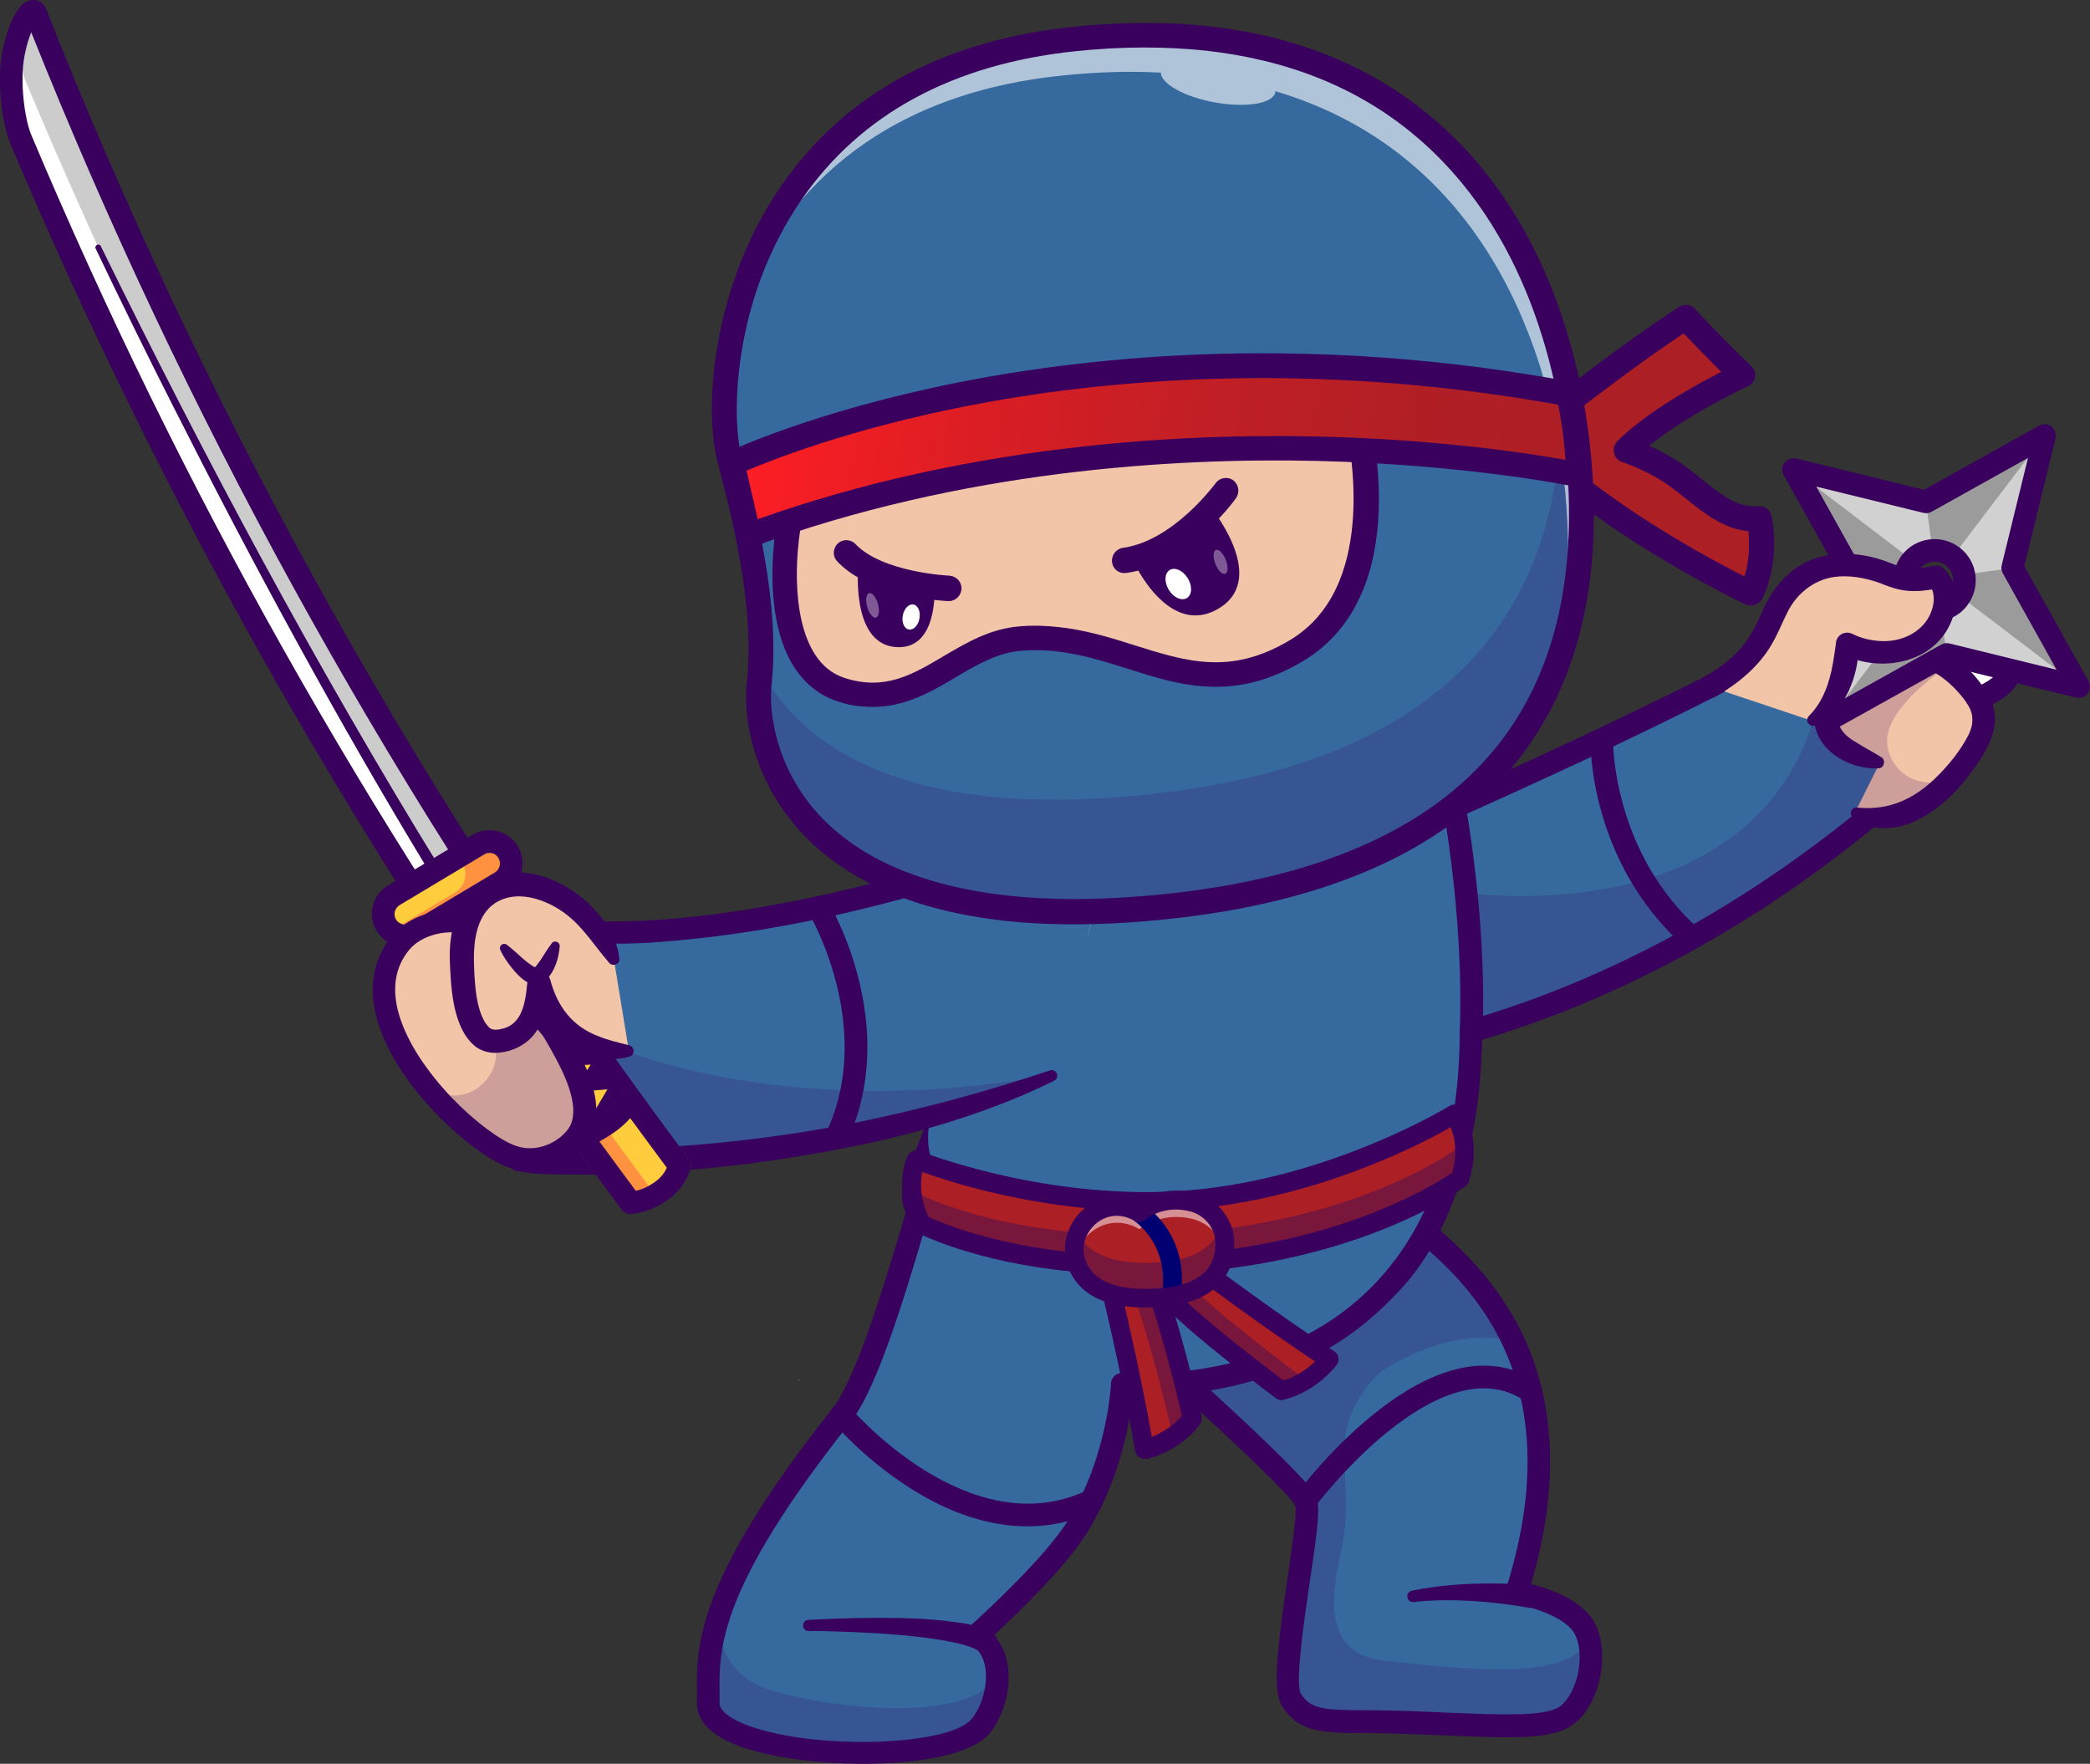 <svg xmlns="http://www.w3.org/2000/svg" xmlns:xlink="http://www.w3.org/1999/xlink" id="Layer_1" x="0px" y="0px" viewBox="0 0 788.6 665.5" style="enable-background:new 0 0 788.6 665.5;" xml:space="preserve"><rect x="0" y="0" width="788.6" height="665.5" fill="#333333" stroke="none"/><style type="text/css">	.st0{fill:#366A9F;}	.st1{opacity:0.2;}	.st2{fill:#39005E;}	.st3{fill:#FFFFFF;}	.st4{fill:#F2C5A9;}	.st5{fill:#D8D8D8;}	.st6{fill:#FFCC3E;}	.st7{fill:#3A3A3A;}	.st8{opacity:0.5;}	.st9{fill:#FF9240;}	.st10{fill:#CCCCCC;}	.st11{fill:#D1D1D1;}	.st12{fill:#9B9B9B;}	.st13{fill:#AC1F25;}	.st14{opacity:0.6;}	.st15{fill:url(#SVGID_1_);}	.st16{opacity:0.35;}	.st17{fill:#371A45;}	.st18{opacity:0.3;}	.st19{fill:#000072;}</style><g>	<g>		<g>			<path class="st0" d="M743.9,271.9c0,0-98.6,113.2-248.1,128.9L481.7,334c0,0,22.3-9.5,52.6-22.9c60.7-27,153.4-69.8,161.6-83.3    l16.2,14.9L743.9,271.9z"></path>		</g>		<g class="st1">			<path class="st2" d="M743.9,271.9c0,0-98.6,113.2-248.1,128.9L481.7,334c0,0,22,11.4,52.3-2.1c9.4,6,50.5,9.9,84,0.7    c67.1-18.3,69-76,69-76l25-14L743.9,271.9z"></path>		</g>		<g>			<path class="st2" d="M495.7,405.1c-2.1,0-4-1.6-4.2-3.8c-0.2-2.3,1.4-4.4,3.8-4.7c76.3-8,139-42.3,178.1-69.6    c34.3-23.9,56.9-46.8,64.4-54.8l-41.7-38.4c-7,6.4-29.4,21.2-110.2,58.5c-51.5,23.8-102.1,45.3-102.6,45.6    c-2.2,0.9-4.7-0.1-5.6-2.2c-0.9-2.2,0.1-4.7,2.2-5.6c77.6-33,203.8-90.6,212.2-104.6c0.7-1.1,1.8-1.8,3-2    c1.3-0.2,2.5,0.2,3.5,1.1l48,44.3c1.7,1.6,1.8,4.2,0.3,5.9c-1,1.2-25.5,29-68.7,59.2c-39.9,27.9-104,62.9-182.1,71.1    C496,405.1,495.9,405.1,495.7,405.1z"></path>		</g>		<g>			<path class="st3" d="M745.3,263.9c0,0,12.7-3.9,13.7-12.2c0.9-7.3-7.4-25.7-16.2-23.9c-8.8,1.8-19.4,20.3-5.3,35.3    C751.6,278.1,745.3,263.9,745.3,263.9z"></path>			<path class="st2" d="M746,274.3c-3.4,0-7.2-3.6-11.5-8.3c-7.3-7.8-9.8-17.8-6.8-27.3c2.5-7.8,8.2-13.9,14.3-15.1    c2.6-0.5,6.6-0.3,11,3.8c6.1,5.7,11.2,17.8,10.3,24.8c-0.9,7.5-7.9,12-12.6,14.1c0.8,3.3,0.1,5.7-2,7    C747.8,274,746.9,274.3,746,274.3z M742.5,268.9L742.5,268.9L742.5,268.9z M744,231.9c-0.1,0-0.2,0-0.4,0    c-2.6,0.5-6.2,4.1-7.9,9.3c-1.2,3.8-2.2,11.4,4.9,18.9c0.4,0.5,0.9,0.9,1.3,1.3c0.5-0.8,1.3-1.4,2.2-1.6    c2.6-0.8,10.2-4.2,10.7-8.6c0.4-3.6-2.9-13.2-7.6-17.6C746.5,233,745.1,231.9,744,231.9z"></path>		</g>		<g>			<path class="st4" d="M745.8,280.5c-2.1,3.8-5.4,8.6-9.5,13.2c-9.1,10-22.3,18.8-36.4,12.9l9.4-18.8c-34.6-9-17.1-30.6-6.4-37.7    c12.9-8.6,24.4-4,31.9,1.4c3.5,2.5,6.1,5.3,7.5,6.9C746.6,263.5,751.7,269.9,745.8,280.5z"></path>		</g>		<g class="st1">			<path class="st2" d="M736.2,293.7c-9.1,10-22.3,18.8-36.4,12.9l9.4-18.8c-34.6-9-17.1-30.6-6.4-37.7c12.9-8.6,24.4-4,31.9,1.4    c-6.6,4.5-23.9,17.6-22.6,29.3C713.4,291.8,724.6,298.6,736.2,293.7z"></path>		</g>		<g>			<path class="st2" d="M708.8,289.9c-10.8,0.6-23.8-6.7-24.3-18.6c-0.2-14.5,16.7-29.2,30.4-30.2c15-1.4,29.4,9.8,36.1,22.5    c5.2,10.9-2.5,21.7-8.8,29.9c-8.4,10.7-22.6,22.3-37.4,18.1c-2.2-0.9-8.2-3-6-6.1c0.4-0.6,1.1-0.8,1.8-0.8    c15,1.5,25.4-5.5,34.9-16.7c2.3-2.7,4.4-5.6,6.1-8.6c1.6-2.7,2.8-5.4,2.6-8.3c0-4.1-3.9-8.5-6.9-11.6    c-5.6-5.7-13.9-10.3-21.5-9.4c-6.5,0.7-12.1,4.5-16.4,9.2c-7.2,8-9,15.3,1.3,21c2.8,1.8,6,3.4,9.3,5.5    C711.7,287,710.8,289.9,708.8,289.9L708.8,289.9z"></path>		</g>		<g>			<path class="st3" d="M590,648.1c-9.5,5.6-36.5,2.1-72,1.6c-17-0.2-25.3,0.5-30.8-8.3c-5.6-8.9,8.6-69.1,5.4-75.1    c-1.1-2.1-5.4-6.7-11.4-12.7c-21-20.8-62.8-57.7-62.8-57.7l103.1-43.3c9.7,8.4,35.2,23.5,49.3,53.5c10.5,22.3,14.7,52.9,1.4,95.1    c0,0,21.6,3.3,26.3,14.7C602.9,626.8,598.2,643.2,590,648.1z"></path>		</g>		<g>			<path class="st0" d="M590,648.1c-9.5,5.6-36.5,2.1-72,1.6c-17-0.2-25.3,0.5-30.8-8.3c-5.6-8.9,8.6-69.1,5.4-75.1    c-1.1-2.1-5.4-6.7-11.4-12.7c-5.1-5.1-11.5-11.2-18.3-17.4c-20.7-19.3-44.5-40.3-44.5-40.3l103.1-43.3    c9.7,8.4,35.2,23.5,49.3,53.5c10.5,22.3,14.7,52.9,1.4,95.1c0,0,21.6,3.3,26.3,14.7c0.1,0.1,0.1,0.3,0.2,0.4    C602.8,627.2,598.1,643.3,590,648.1z"></path>		</g>		<g class="st1">			<path class="st2" d="M590,648.1c-9.5,5.5-36.5,2.1-72,1.6c-17-0.2-25.3,0.5-30.8-8.3c-5.6-8.8,8.6-69.1,5.4-75.1    c-1.1-2.1-5.4-6.7-11.4-12.7c-0.3-0.3-0.6-0.6-1-1c-0.7-0.7-1.3-1.3-2-2c0,0,0,0-0.1-0.1c-0.7-0.7-1.4-1.3-2.1-2    c-1.9-1.8-3.9-3.7-6-5.7c-1.2-1.1-2.5-2.3-3.7-3.5c-1.1-1.1-2.3-2.1-3.4-3.2c-20.7-19.3-44.5-40.3-44.5-40.3l103.1-43.3    c9.7,8.4,35.2,23.5,49.3,53.5c-17.3-4.1-34.7,2.1-49.5,11.3c0,0,0,0,0,0c-0.8,0.7-13.2,11.7-13.9,26.9c-0.7,14.7,2,22.8-0.8,38.1    c-2.7,14.1-10.5,41.4,15.7,44.3c26.2,2.8,75.7,9.2,76.5-10.5C602.8,627.2,598.1,643.3,590,648.1z"></path>		</g>		<g>			<path class="st2" d="M568.6,655.5c-6.5,0-14.2-0.3-22.9-0.7c-8.3-0.3-17.7-0.7-27.7-0.9c-1.5,0-2.9,0-4.2,0    c-14.8-0.1-23.8-0.2-30.1-10.3c-3.7-5.9-1.7-22.1,2.1-48c1.5-10.3,3.6-24.5,3-27.5c-4.1-6.9-46.9-45.9-73.2-69.1    c-1.8-1.6-1.9-4.2-0.4-6c1.6-1.8,4.2-1.9,6-0.4c11.7,10.3,70.1,62.1,75.2,71.6c1.9,3.5,1,11.3-2.2,32.6    c-2.1,14.3-5.6,38.2-3.4,42.2c3.7,5.8,8.5,6.2,23,6.3c1.4,0,2.8,0,4.3,0c10.1,0.1,19.5,0.5,27.9,0.9c19.4,0.8,36.1,1.5,41.9-1.9    c6.1-3.6,10.6-17.5,6.7-26.9c-3.1-7.5-17.7-11.3-23-12.2c-1.2-0.2-2.3-0.9-3-2c-0.7-1.1-0.8-2.3-0.4-3.5    c27.1-85.6-19.9-121.4-42.5-138.7c-2.7-2.1-5-3.8-6.9-5.4c-1.8-1.5-2-4.2-0.4-6c1.5-1.8,4.2-2,6-0.4c1.7,1.4,3.9,3.2,6.5,5.1    c11.3,8.6,30.1,23,42.2,46.4c14,27.1,15.5,59.8,4.6,97c7.4,1.8,20.7,6.4,24.8,16.3c5.2,12.5,0,31.5-10.2,37.5    C587.2,654.6,579.4,655.5,568.6,655.5z M488.7,568L488.7,568L488.7,568z"></path>		</g>		<g>			<path class="st0" d="M501.6,500.3c-50.7,21.8-169.1-26.7-156-53.7c8.7-27.2,28.6-66.1,49.4-105.2c13.4-25.3,27.2-50.8,38.4-73.2    L546,289.9c0,0,4.9,21.6,7.6,51.2C558.5,395.5,556,477,501.6,500.3z"></path>		</g>		<g>			<path class="st5" d="M422.5,306.9l-12,46.1c-13.2-7.9-23.9-18.3-31.1-30.2C405.5,314.1,422.5,306.9,422.5,306.9z"></path>		</g>		<g>			<path class="st2" d="M469.6,510.1c-44.4,0-101.2-22-121.3-43c-9.3-9.7-8.8-17.3-6.7-22c10.2-31.7,35-78.3,59.1-123.5    c10.4-19.6,20.3-38.2,28.9-55.3c1.1-2.1,3.6-2.9,5.7-1.9c2.1,1.1,2.9,3.6,1.9,5.7c-8.6,17.2-18.5,35.8-29,55.5    c-23.9,44.9-48.6,91.4-58.5,122.3c-0.1,0.2-0.1,0.4-0.2,0.6c-2,4.1,1.7,9.2,5.1,12.7c11.7,12.2,38,25.2,67,33.2    c32.3,8.8,60.9,9.6,78.4,2.1c79.7-34.2,42.3-203.9,41.9-205.6c-0.5-2.3,0.9-4.6,3.2-5.1c2.3-0.5,4.6,0.9,5.1,3.2    c0.1,0.4,10,44.7,9.4,92.7c-0.4,28.4-4.3,52.7-11.6,72.1c-9.4,24.8-24.4,41.8-44.6,50.5C493.8,508.3,482.2,510.1,469.6,510.1z"></path>		</g>		<g>			<path class="st0" d="M555.1,388.1c0,33.8-7,59.2-17.8,78.1c-36,63.2-113.8,55.8-113.8,55.8s-0.3,9.9-4,23.4    c-2.4,9-6.3,19.7-12.6,30c-8.4,13.7-29.1,33.2-38.4,41.5c5.4,3,7.7,8.7,7.8,14.8c0.2,7.1-2.4,14.8-6.4,19.5    c-13.7,16.4-102.7,12.5-102.7-8.7c0-8.6-1-18.1,4-33.1c5.4-16.5,17.8-39.6,46.3-75.6c3.1-4,6.4-10.5,9.7-18.6    c9.1-22.4,18.5-56.7,26.1-82.3c3.2-10.8,6.1-20,8.5-26.1L555.1,388.1z"></path>		</g>		<g class="st1">			<path class="st2" d="M369.9,651.2c-13.7,16.4-102.7,12.5-102.7-8.7c0-8.6-1-18.1,4-33.1c-0.5,10.6,3.1,24,22.2,29.1    c29.8,8,75.4,10.1,83-6.9C376.5,638.7,373.9,646.4,369.9,651.2z"></path>		</g>		<g>			<path class="st5" d="M301.8,520.4c-0.2,0.3-0.4,0.5-0.4,0.4C301.2,520.7,301.4,520.6,301.8,520.4z"></path>		</g>		<g>			<path class="st2" d="M325.8,665.5c-17.2,0-35-2.4-46.1-6.4c-11.1-4-16.8-9.6-16.7-16.5c0-1.2,0-2.4,0-3.6    c-0.3-17.8-0.6-42.3,51.2-107.7c9.6-12.2,21.2-52.1,30.6-84.1c5.1-17.6,9.5-32.8,13.1-41.8c0.9-2.2,3.3-3.3,5.5-2.4    c2.2,0.9,3.3,3.3,2.4,5.5c-3.4,8.6-7.8,23.7-12.8,41.1c-10,34.5-21.4,73.6-32.1,87c-50,63-49.6,85.7-49.4,102.3    c0,1.3,0,2.5,0,3.8c0,2.8,4.2,6,11.1,8.5c25.2,9.2,75.5,7.6,84-2.6c4.1-4.9,6.3-13.4,5.1-19.8c-0.7-3.8-2.5-6.6-5.3-8.1    c-1.2-0.7-2-1.9-2.2-3.2c-0.2-1.4,0.4-2.7,1.4-3.6c6.7-6,29-26.6,37.6-40.5c14.8-24.3,16-51,16-51.3c0-1.2,0.6-2.3,1.4-3    c0.9-0.8,2-1.1,3.2-1c0.5,0,53.2,4.6,90.2-29.1c24.4-22.2,36.8-56.1,36.8-100.6c0-2.3,1.9-4.2,4.2-4.2c2.3,0,4.2,1.9,4.2,4.2    c0,47-13.3,83-39.6,106.9c-33.8,30.8-78.3,31.9-92.3,31.5c-0.9,9-4.3,30.6-16.9,51.1c-7.8,12.8-25.3,29.8-35.4,39.1    c2.5,2.7,4.3,6.3,5.1,10.5c1.7,8.9-1.2,19.9-6.9,26.8C366.4,662,346.5,665.5,325.8,665.5z"></path>		</g>		<g>			<path class="st0" d="M552.1,439.3l-100.5,52.4l-8.2,1.3c0,0-24.1-6.6-23.5-10.6c0.3-2.1,2.8-21.2,6.2-38.8    c2.7-14.1,6-27.3,9.1-29.9c3.3-2.7,26.7,0,50.8,1.1c27.6,1.3,56.1,1.2,56.1,1.2l5.6,5.9l6.4,6.8"></path>		</g>		<g>			<path class="st0" d="M441.8,450.4c-0.6,9.7-9.7,17.3-9.7,17.3c-46.5,3.7-71.5-17.1-71.5-17.1s-11.1-7.7-10.4-22.7    c0.6-12.5,13.9-19.4,13.9-19.4c6.9,7.9,15.1,13.4,23.2,17.1c22.2,10.1,44.7,7.6,44.7,7.6C439.9,439,442.2,445.1,441.8,450.4z"></path>		</g>		<g>			<path class="st0" d="M422.5,306.9l-25.6,98.5l-0.1,0.5c-92.3,38.2-199.7,33.3-201.2,31.2c-9.1-12.6-5.7-31.2,0.7-47.8    c7.9-20.3,20.4-37.7,20.4-37.7C304.6,356.8,422.5,306.9,422.5,306.9z"></path>		</g>		<g class="st1">			<path class="st2" d="M396.9,405.4l-0.1,0.5c-92.3,38.2-199.7,33.3-201.2,31.2c-9.1-12.6-5.7-31.2,0.7-47.8    c17.1,3.2,39.7,7.1,39.7,7.1S300.9,423.5,396.9,405.4z"></path>		</g>		<g>			<path class="st2" d="M424.2,310.8c-57.9,22.9-118.4,41.1-180.7,45c-9,0.4-18,0.4-27,0l3.7-1.8c-12.2,18.2-34.3,58-21.6,79    c0.2,0.3,0.6,1,0.8,1.3c-0.2-0.3-0.8-1-1.4-1.2c0,0-0.4-0.2-0.4-0.2c-0.1,0-0.1,0-0.2-0.1c-0.1,0-0.1,0,0,0c0.1,0,0,0,0.1,0    l0.4,0.1c5.5,0.7,11.2,0.8,16.8,0.9c36.9,0.2,73.9-3.3,110.1-10.6c24.1-5,47.8-11.4,71.3-19.3c1.1-0.4,2.3,0.2,2.7,1.3    c0.3,1-0.1,2.1-1.1,2.6c-22.5,11.1-46.7,18.5-71.1,23.8c-36.8,7.7-74.3,11.9-111.9,11.6c-6.7-0.2-13.3,0-19.9-1.4    c-1.1-0.3-2.3-1.1-2.9-2.1c-4.5-6.3-6.4-14.4-6.3-22c0.4-24,15.5-51.2,29.2-70.5c18.1,1.2,36.4,0.1,54.5-2.2    c34.8-4.6,68.9-13.3,102.3-24c16.7-5.4,33.4-11.4,49.6-18C426,301,429.5,308.4,424.2,310.8L424.2,310.8z"></path>		</g>		<g>			<g>				<path class="st6" d="M238.1,414.9c-2.2,2.9-4.8,5.7-7.5,7.9c-2.7,2.2-6.5,4.3-10.8,6.4c6,8.3,12,16.5,18.1,24.7     c4-0.4,7.5-1.5,11.7-4.6c3.9-2.8,5.6-6,6.8-9.4C250.3,431.6,244.2,423.3,238.1,414.9z"></path>				<path class="st7" d="M238,458.1c-1.3,0-2.6-0.6-3.4-1.7c-6.1-8.1-12.2-16.4-18.2-24.7c-0.7-1-1-2.3-0.7-3.5     c0.3-1.2,1.1-2.2,2.3-2.8c4.4-2.1,7.7-4.1,9.9-5.9c2.2-1.8,4.5-4.2,6.8-7.2c0.8-1.1,2.1-1.7,3.4-1.7c1.3,0,2.6,0.7,3.4,1.8     c5.8,8.1,12,16.5,18.3,24.9c0.9,1.2,1.1,2.7,0.6,4c-1.4,3.8-3.4,7.8-8.3,11.3c-4.4,3.2-8.6,4.8-13.7,5.4     C238.3,458.1,238.1,458.1,238,458.1z M226.2,430.7c4.5,6.2,9.1,12.4,13.7,18.6c2.3-0.5,4.5-1.4,7.3-3.4c2.2-1.6,3.5-3.3,4.4-5.3     c-4.7-6.3-9.3-12.6-13.8-18.7c-1.5,1.7-3.1,3.1-4.6,4.3C231.4,427.6,229,429.1,226.2,430.7z"></path>			</g>			<g>				<path class="st6" d="M238.1,414.9c-2.2,2.9-4.8,5.7-7.5,7.9c-2.7,2.2-6.5,4.3-10.8,6.4c6,8.3,12,16.5,18.1,24.7     c4-0.4,7.5-1.5,11.7-4.6c3.9-2.8,5.6-6,6.8-9.4C250.3,431.6,244.2,423.3,238.1,414.9z"></path>			</g>			<g class="st8">				<path class="st3" d="M238.1,414.9c-1.1,1.5-2.4,3-3.7,4.4c5.3,7.3,10.6,14.5,16,21.7c-1.2,3.4-2.9,6.5-6.8,9.4     c-2.1,1.5-4,2.5-5.8,3.2c0.1,0.1,0.1,0.2,0.2,0.3c4-0.4,7.5-1.5,11.7-4.6c3.9-2.8,5.6-6,6.8-9.4     C250.3,431.6,244.2,423.3,238.1,414.9z"></path>			</g>			<g>				<path class="st9" d="M228,424.7c-2.3,1.5-5.1,3.1-8.1,4.5c6,8.3,12,16.5,18.1,24.7c4-0.4,7.5-1.5,11.7-4.6     c1.1-0.8,1.9-1.5,2.7-2.4c-2.3,1-4.4,1.5-6.8,1.7C239.7,440.7,233.8,432.7,228,424.7z"></path>			</g>			<g>				<path class="st7" d="M238,458.1c-1.3,0-2.6-0.6-3.4-1.7c-6.1-8.1-12.2-16.4-18.2-24.7c-0.7-1-1-2.3-0.7-3.5     c0.3-1.2,1.1-2.2,2.3-2.8c4.4-2.1,7.7-4.1,9.9-5.9c2.2-1.8,4.5-4.2,6.8-7.2c0.8-1.1,2.1-1.7,3.4-1.7c1.3,0,2.6,0.7,3.4,1.8     c5.8,8.1,12,16.5,18.3,24.9c0.9,1.2,1.1,2.7,0.6,4c-1.4,3.8-3.4,7.8-8.3,11.3c-4.4,3.2-8.6,4.8-13.7,5.4     C238.3,458.1,238.1,458.1,238,458.1z M226.2,430.7c4.5,6.2,9.1,12.4,13.7,18.6c2.3-0.5,4.5-1.4,7.3-3.4c2.2-1.6,3.5-3.3,4.4-5.3     c-4.7-6.3-9.3-12.6-13.8-18.7c-1.5,1.7-3.1,3.1-4.6,4.3C231.4,427.6,229,429.1,226.2,430.7z"></path>			</g>			<g>				<polygon class="st6" points="223.1,412.2 218.4,420 227.4,419.2 232,411.5     "></polygon>			</g>			<g>				<polygon class="st6" points="216.1,401.8 211.2,409.3 220.2,408.9 225.1,401.4     "></polygon>			</g>			<g>				<polygon class="st6" points="208.4,390.9 204.1,398.8 213,397.7 217.3,389.8     "></polygon>			</g>			<g>				<polygon class="st6" points="200.4,380.3 196,388.2 205,387.1 209.3,379.2     "></polygon>			</g>			<g>				<polygon class="st6" points="193.3,370 189,377.9 197.9,376.8 202.3,369     "></polygon>			</g>		</g>		<g>			<g>				<path class="st10" d="M13.5,5C58,117.5,113,225.1,178.1,326.8c19.1,29.9,39.1,59.3,60,88.1c6,8.4,12.2,16.7,18.4,25     c-1.2,3.4-2.9,6.5-6.8,9.4c-4.2,3-7.7,4.2-11.7,4.6c-6.1-8.2-12.2-16.4-18.1-24.7c-21-29.1-41.2-58.6-60.5-88.8     C100.7,249,50.1,152.8,7.9,52.5C5.1,46,3,31,5.1,20C7.5,7.9,12.3,2.1,13.5,5z"></path>			</g>			<g>				<path class="st3" d="M6.6,14c0.4,7.1,1.9,13.9,3.5,17.7C52.3,132,102.7,232.6,161.3,324c19.3,30.1,39.7,55.4,60.8,84.4     c6,8.3,12,16.5,18.1,24.7c3.1-0.3,6-1.1,9.1-2.9c2.4,3.2,4.8,6.5,7.2,9.7c-1.2,3.4-2.9,6.5-6.8,9.4c-4.2,3-7.7,4.2-11.7,4.6     c-6.1-8.2-12.2-16.4-18.1-24.7c-21-29-41.2-58.6-60.5-88.8C100.7,249,50.1,152.8,7.9,52.5C5.1,46,3,31,5.1,20     C5.5,17.8,6.1,15.8,6.6,14z"></path>			</g>			<g>				<path class="st2" d="M178.1,326.8c19.1,29.9,39.1,59.3,60,88.1c6,8.4,12.2,16.7,18.4,25c-1.2,3.4-2.9,6.5-6.8,9.4     c-4.2,3-7.7,4.2-11.7,4.6c-6.1-8.2-12.2-16.4-18.1-24.7c-21-29.1-41.2-58.6-60.5-88.8L178.1,326.8z"></path>			</g>		</g>		<g>			<g>				<path class="st2" d="M238,458.1c-1.3,0-2.6-0.6-3.4-1.7c-6.1-8.1-12.2-16.4-18.2-24.7C131.6,314.4,60.1,187.4,3.9,54.2     c-3.2-7.7-5.2-23.6-3-35C1.6,16.1,4.9,0.7,12.1,0c2.3-0.2,4.4,1.1,5.3,3.4c57.3,145,132.8,282.6,224.1,409     c5.8,8.1,12,16.5,18.3,24.9c0.9,1.2,1.1,2.7,0.6,4c-1.4,3.8-3.4,7.8-8.3,11.3c-4.4,3.2-8.6,4.8-13.7,5.4     C238.3,458.1,238.1,458.1,238,458.1z M11.8,12.2c-0.9,2.1-1.8,5-2.5,8.6c-2,10.2,0.1,24.4,2.5,30.1l0,0     c55.9,132.7,127,259.1,211.5,375.8c5.5,7.5,11,15.1,16.6,22.6c2.3-0.5,4.5-1.4,7.3-3.4c2.2-1.6,3.5-3.3,4.4-5.3     c-5.8-7.8-11.5-15.6-17-23.1C144.1,292.1,69.1,155.8,11.8,12.2z"></path>			</g>		</g>		<g>			<path class="st6" d="M238.1,414.9c-2.2,2.9-4.8,5.7-7.5,7.9c-2.7,2.2-6.5,4.3-10.8,6.4c6,8.3,12,16.5,18.1,24.7    c4-0.4,7.5-1.5,11.7-4.6c3.9-2.8,5.6-6,6.8-9.4C250.3,431.6,244.2,423.3,238.1,414.9z"></path>			<path class="st7" d="M238,458.1c-1.3,0-2.6-0.6-3.4-1.7c-6.1-8.1-12.2-16.4-18.2-24.7c-0.7-1-1-2.3-0.7-3.5    c0.3-1.2,1.1-2.2,2.3-2.8c4.4-2.1,7.7-4.1,9.9-5.9c2.2-1.8,4.5-4.2,6.8-7.2c0.8-1.1,2.1-1.7,3.4-1.7c1.3,0,2.6,0.7,3.4,1.8    c5.8,8.1,12,16.5,18.3,24.9c0.9,1.2,1.1,2.7,0.6,4c-1.4,3.8-3.4,7.8-8.3,11.3c-4.4,3.2-8.6,4.8-13.7,5.4    C238.3,458.1,238.1,458.1,238,458.1z M226.2,430.7c4.5,6.2,9.1,12.4,13.7,18.6c2.3-0.5,4.5-1.4,7.3-3.4c2.2-1.6,3.5-3.3,4.4-5.3    c-4.7-6.3-9.3-12.6-13.8-18.7c-1.5,1.7-3.1,3.1-4.6,4.3C231.4,427.6,229,429.1,226.2,430.7z"></path>		</g>		<g>			<path class="st6" d="M238.1,414.9c-2.2,2.9-4.8,5.7-7.5,7.9c-2.7,2.2-6.5,4.3-10.8,6.4c6,8.3,12,16.5,18.1,24.7    c4-0.4,7.5-1.5,11.7-4.6c3.9-2.8,5.6-6,6.8-9.4C250.3,431.6,244.2,423.3,238.1,414.9z"></path>		</g>		<g>			<path class="st9" d="M228,424.7c-2.3,1.5-5.1,3.1-8.1,4.5c6,8.3,12,16.5,18.1,24.7c4-0.4,7.5-1.5,11.7-4.6    c1.1-0.8,1.9-1.5,2.7-2.4c-2.3,1-4.4,1.5-6.8,1.7C239.7,440.7,233.8,432.7,228,424.7z"></path>		</g>		<g>			<path class="st2" d="M238,458.1c-1.3,0-2.6-0.6-3.4-1.7c-6.1-8.1-12.2-16.4-18.2-24.7c-0.7-1-1-2.3-0.7-3.5    c0.3-1.2,1.1-2.2,2.3-2.8c4.4-2.1,7.7-4.1,9.9-5.9c2.2-1.8,4.5-4.2,6.8-7.2c0.8-1.1,2.1-1.7,3.4-1.7c1.3,0,2.6,0.7,3.4,1.8    c5.8,8.1,12,16.5,18.3,24.9c0.9,1.2,1.1,2.7,0.6,4c-1.4,3.8-3.4,7.8-8.3,11.3c-4.4,3.2-8.6,4.8-13.7,5.4    C238.3,458.1,238.1,458.1,238,458.1z M226.2,430.7c4.5,6.2,9.1,12.4,13.7,18.6c2.3-0.5,4.5-1.4,7.3-3.4c2.2-1.6,3.5-3.3,4.4-5.3    c-4.7-6.3-9.3-12.6-13.8-18.7c-1.5,1.7-3.1,3.1-4.6,4.3C231.4,427.6,229,429.1,226.2,430.7z"></path>		</g>		<g>			<polygon class="st6" points="221,411.7 216.7,418.8 225,418.1 229.2,411    "></polygon>		</g>		<g>			<polygon class="st6" points="214.6,402.1 210.1,409 218.3,408.7 222.9,401.7    "></polygon>		</g>		<g>			<polygon class="st6" points="207.5,392.1 203.5,399.3 211.7,398.3 215.7,391    "></polygon>		</g>		<g>			<polygon class="st6" points="200.1,382.3 196.1,389.5 204.4,388.6 208.4,381.3    "></polygon>		</g>		<g>			<polygon class="st6" points="193.6,372.8 189.6,380.1 197.9,379.1 201.9,371.9    "></polygon>		</g>		<g>			<polygon class="st6" points="186.7,363.4 182.7,370.6 190.9,369.7 194.9,362.4    "></polygon>		</g>		<g>			<polygon class="st6" points="179.5,353.7 175.5,360.9 183.8,360 187.8,352.7    "></polygon>		</g>		<g>			<polygon class="st6" points="173.5,343.7 169.5,350.9 177.7,349.9 181.7,342.7    "></polygon>		</g>		<g>			<path class="st6" d="M191.8,321.5L191.8,321.5c2.3,3.9,1.1,8.9-2.8,11.3L157,351.9c-3.9,2.3-8.9,1.1-11.3-2.8h0    c-2.3-3.9-1.1-8.9,2.8-11.3l31.9-19.1C184.4,316.4,189.4,317.6,191.8,321.5z"></path>		</g>		<g>			<path class="st9" d="M191.8,321.5c2.3,3.9,1.1,8.9-2.8,11.3L157,351.9c-3,1.8-6.8,1.4-9.4-0.7l24-14.4c3.9-2.3,5.2-7.4,2.8-11.3    c-0.5-0.8-1.1-1.6-1.9-2.1l7.9-4.8C184.4,316.4,189.4,317.6,191.8,321.5z"></path>		</g>		<g>			<path class="st2" d="M152.8,357.3c-1,0-2-0.1-3-0.4c-3.2-0.8-5.9-2.8-7.7-5.7c-1.7-2.9-2.2-6.2-1.4-9.4c0.8-3.2,2.8-5.9,5.7-7.7    l31.9-19.1c5.9-3.5,13.6-1.6,17.1,4.3l0,0c1.7,2.9,2.2,6.2,1.4,9.4c-0.8,3.2-2.8,5.9-5.7,7.7l-31.9,19.1    C157.2,356.7,155,357.3,152.8,357.3z M184.7,321.8c-0.7,0-1.4,0.2-2,0.6l-31.9,19.1c-0.9,0.5-1.5,1.4-1.8,2.4    c-0.3,1-0.1,2.1,0.4,3c0.5,0.9,1.4,1.5,2.4,1.8c1,0.3,2.1,0.1,3-0.4l31.9-19.1c0.9-0.5,1.5-1.4,1.8-2.4c0.3-1,0.1-2.1-0.4-3    C187.4,322.5,186.1,321.8,184.7,321.8z"></path>		</g>		<g>			<path class="st2" d="M38,92.8c39.2,80,81.3,158.7,128,234.6c1.4,2.3-2,4.7-3.6,2.2c-34.8-57.2-66.6-116.1-96.8-175.8    c-10.1-19.9-19.9-39.9-29.5-60c-0.3-0.5,0-1.2,0.5-1.4C37.1,92.1,37.7,92.3,38,92.8L38,92.8z"></path>		</g>		<g>			<path class="st4" d="M219.3,425.8c-2.7,6.4-14,14.9-26.3,10.5c-7.7-2.8-21.1-13.1-31.9-26.2c-13.8-16.9-23.1-38.4-10.2-54.3    c7.8-9.6,25.1-11.1,33.6-3.3c0.9,0.9,1.8,1.8,2.5,2.9c6.4,9.9,2.7,20,2.7,20s13.7,4.4,19.6,14.6    C215.3,400.2,223.8,415,219.3,425.8z"></path>		</g>		<g class="st1">			<path class="st2" d="M219.3,425.8c-2.7,6.4-14,14.9-26.3,10.5c-7.7-2.8-21.1-13.1-31.9-26.2c1.3,0.7,2.5,1.3,3.9,1.9    c13.3,5.8,26.6-8,20.9-21.3c-8-18.8-5.4-30.9-1.5-38.1c0.9,0.9,1.8,1.8,2.5,2.9c6.4,9.9,2.7,20,2.7,20s13.7,4.4,19.6,14.6    C215.3,400.2,223.8,415,219.3,425.8z"></path>		</g>		<g>			<path class="st2" d="M200,441.8c-2.7,0-5.5-0.4-8.3-1.4c-12.9-4.6-42.2-29.9-49.4-55.7c-3.4-12-1.5-22.9,5.5-31.4l0,0    c5.3-6.6,14.6-10.3,24.2-9.8c8.2,0.5,15,4,18.8,9.8c4.9,7.5,4.8,15.1,4.1,19.6c4.9,2.2,13.6,6.9,18.3,15    c6.2,10.6,15.6,26.7,10.2,39.6C220.3,434.5,210.9,441.8,200,441.8z M154.3,358.5c-5.2,6.4-6.5,14.4-3.9,23.8    c6.3,22.4,32.4,45.8,44.1,50c9.9,3.5,19-3.5,20.9-8.1c3.7-9-4.7-23.4-9.7-32c-5-8.6-17.1-12.6-17.2-12.7c-1.1-0.4-2-1.1-2.5-2.2    c-0.5-1-0.6-2.2-0.2-3.3c0.1-0.3,2.8-8.3-2.3-16.2c-2.2-3.5-6.6-5.6-12.1-6C164.6,351.5,157.9,354.1,154.3,358.5L154.3,358.5z"></path>		</g>		<g>			<g>				<path class="st4" d="M231.7,362.4c0,0-7.7-21.6-28.4-27.6c-13-3.8-30,1.1-29,29.2c0.5,12.8,2.7,30.8,14.3,28.7     c15.4-1.9,13.9-21.3,14.7-21.9c0.9-0.6,3,26.3,34,25.7"></path>			</g>			<g>				<path class="st2" d="M229.7,363.1c-5.2-6-9.3-12.7-15.4-17.6c-7.8-6.3-20.5-10.8-29-3.6c-5.3,4.7-6.5,12.7-6.5,19.8     c0.2,7.4,0.4,21.1,6,26.2c1.5,1.1,3.8,0.5,5.4,0.1c5.9-1.8,7.6-7.7,8.4-13.8c0.3-2.1,0.1-4.8,1.8-6.4c2.3-2.2,6.1-1.3,7.2,1.8     c2.7,10.2,8.4,17.8,18.5,21.5c3.5,1.4,7.3,2.3,11.3,3.3c1.2,0.3,1.9,1.5,1.6,2.7c-0.2,0.8-0.8,1.4-1.6,1.6     c-4.4,1.2-9.1,1.2-13.7,0.2c-13-2.8-21.1-13.8-24.1-26.1c-0.1-0.4,0.1,0.1,0.2,0.3c1.7,2.9,6.3,2.5,7.4-0.6c0,0,0.1-0.3,0.1-0.3     c0,0,0-0.2,0,0c-0.6,5.8-1.2,11.4-4.9,16.9c-2.9,4.5-8.3,7.5-13.6,8c-3.1,0.5-6.5-0.2-9.1-2c-9.1-6.9-9.6-23-10-33.3     c-0.7-31.9,26.3-42.1,50.1-22.9c7,6,12.9,13.5,13.9,22.9C233.9,363.9,230.9,364.9,229.7,363.1L229.7,363.1z"></path>			</g>		</g>		<g>			<path class="st2" d="M492.5,570.5c-0.9,0-1.8-0.3-2.5-0.8c-1.9-1.4-2.3-4.1-0.9-5.9c2.1-2.8,51.5-68.2,90.5-42.6    c2,1.3,2.5,3.9,1.2,5.9c-1.3,2-3.9,2.5-5.9,1.2c-32.4-21.2-78.6,39.9-79,40.6C495.1,569.9,493.8,570.5,492.5,570.5z"></path>		</g>		<g>			<g>				<path class="st3" d="M533.1,602.3c0,0,18.2-3.4,44.2,0"></path>			</g>			<g>				<path class="st2" d="M532.7,600.2c11.2-2.3,22.5-2.9,33.8-2.7c3.8,0.1,7.6,0.3,11.3,0.6c2.3,0.2,4.1,2.2,3.9,4.6     c-0.2,2.5-2.6,4.3-5,3.9c-10.7-1.9-21.6-2.9-32.5-2.8c-3.6,0.1-7.4,0.2-10.9,0.7C530.7,604.6,530.1,600.8,532.7,600.2     L532.7,600.2z"></path>			</g>		</g>		<g>			<g>				<path class="st11" d="M784.3,259l-24.9-44.7l0,0l12.2-49.9l-0.2,0.1l-44.7,24.9l0,0l-49.9-12.2l0.1,0.1l24.9,44.7l0,0     l-12.2,49.9l0.2-0.1l44.7-24.9l49.9,12.2L784.3,259z M723.2,228L723.2,228c-2.7-2.1-4.2-5.1-4.4-8.2c-0.2-2.6,0.5-5.4,2.3-7.6     c0.2-0.3,0.4-0.5,0.6-0.8c2-2.2,4.7-3.5,7.5-3.7c2.6-0.2,5.3,0.5,7.6,2.3l0,0c2.3,1.7,3.7,4.2,4.2,6.8c0.5,2.8,0.1,5.7-1.5,8.2     c-0.2,0.3-0.4,0.6-0.6,0.9c-1.7,2.3-4.2,3.7-6.8,4.2C729.2,230.6,725.9,230,723.2,228z"></path>			</g>			<g>				<path class="st12" d="M689.8,271.9c7.5-9.8,23.8-31.3,33.4-43.9c2.7,2,6,2.7,9,2.1l2.3,16.9L689.8,271.9z"></path>			</g>			<g>				<path class="st12" d="M784.3,259c-10.1-7.7-32.2-24.6-44.7-34c1.6-2.5,2-5.4,1.5-8.2l18.3-2.5L784.3,259z"></path>			</g>			<g>				<path class="st12" d="M736.8,210c-2.3-1.7-5-2.4-7.6-2.3l-2.5-18.3l44.7-24.9C763.5,174.8,746.1,197.7,736.8,210z"></path>			</g>			<g>				<path class="st12" d="M718.8,219.8l-16.9,2.3l0,0l-24.9-44.7c10,7.7,32.3,24.6,44.7,34.1c-0.2,0.2-0.4,0.5-0.6,0.8     C719.3,214.4,718.6,217.1,718.8,219.8z"></path>			</g>			<g>				<path class="st2" d="M689.6,276.2c-0.9,0-1.8-0.3-2.6-0.9c-1.3-1-2-2.7-1.6-4.4l11.8-48.3l-24.2-43.4c-0.8-1.5-0.7-3.3,0.3-4.6     c1-1.3,2.8-1.9,4.4-1.6l48.3,11.8l43.4-24.2c1.5-0.8,3.3-0.7,4.6,0.3c1.3,1,2,2.7,1.6,4.4l-11.8,48.3l24.2,43.4     c0.8,1.5,0.7,3.3-0.3,4.6c-1,1.3-2.7,2-4.4,1.6l-48.3-11.8l-43.4,24.2C691.1,276,690.3,276.2,689.6,276.2z M685.3,183.6     l20.3,36.4c0.5,0.9,0.7,2,0.4,3.1l-9.9,40.4l36.4-20.3c0.9-0.5,2-0.7,3.1-0.4l40.4,9.9l-20.3-36.4c-0.5-0.9-0.7-2-0.4-3.1     l9.9-40.4l-36.4,20.3c-0.9,0.5-2,0.7-3.1,0.4L685.3,183.6z"></path>			</g>			<g>				<path class="st2" d="M730,234.5c-3.3,0-6.6-1-9.4-3.2c-3.3-2.5-5.4-6.2-6-10.3c-0.6-4.1,0.5-8.2,3-11.5     c5.2-6.8,14.9-8.1,21.8-2.9c6.8,5.2,8.1,14.9,2.9,21.8C739.3,232.4,734.7,234.5,730,234.5z M730,211.9c-0.3,0-0.6,0-1,0.1     c-1.9,0.3-3.5,1.2-4.7,2.7c-1.1,1.5-1.6,3.3-1.4,5.2c0.3,1.9,1.2,3.5,2.7,4.7c1.5,1.1,3.3,1.6,5.2,1.4c1.9-0.3,3.5-1.2,4.7-2.7     c0,0,0,0,0,0c1.1-1.5,1.6-3.3,1.4-5.2c-0.3-1.9-1.2-3.5-2.7-4.7C733,212.4,731.6,211.9,730,211.9z"></path>			</g>		</g>		<g>			<g>				<path class="st4" d="M645.3,259.1c25.5-14.9,19.9-28.3,32.1-39c9.5-8.4,19.6-7.4,27.3-5.9c9.5,1.9,11.7,6.6,26,3.5     c6.4,5.7,3.3,22.8-12.3,27.4c-11.5,3.4-21.5-2.1-21.5-2.1s0.2,20.4-13.1,29"></path>			</g>			<g>				<path class="st2" d="M643.1,255.4c25-14.4,17-26.9,33.3-40.1c10.1-8.1,24.7-7.6,36-3.2c4.1,1.6,7,2.6,11.3,2.3     c1.9-0.1,4-0.5,6-0.9c1.4-0.3,2.8,0.1,3.7,1c4.9,4.5,5.4,12,3.6,17.9c-5.3,17.2-26.1,21.9-41.1,14.8c-0.3-0.2-0.6-0.3-1.1-0.5     l6.3-3.8c0.4,6.1-1,12.1-3.5,17.7c-2.6,5.5-7,10.7-12.7,13.1c-2.1,0.9-4-1.8-2.4-3.5c5.4-5.4,7.8-12.6,9.1-19.9     c0.4-2.1,0.8-5.2,1.1-7.3c0-2.4,1.9-4.3,4.3-4.3c0.7,0,1.4,0.2,2,0.5c3.6,1.8,7.8,2.7,11.8,2.7c7.9,0.1,15.9-4.3,18.2-12     c1-2.9,1-7.1-1.1-9c0,0,3.7,1,3.7,1c-4.9,1-10,1.7-15.1,0.5c-2.6-0.6-4.9-1.5-6.9-2.3c-5.6-2.1-12-3.2-17.6-2.4     c-7.6,1.1-14.1,6.3-17.5,13.2c-1.9,3.6-3.5,8-6,12.2c-4.8,8.4-12.7,14.8-20.9,19.6c-2,1.2-4.6,0.5-5.8-1.5     C640.4,259.2,641.1,256.6,643.1,255.4L643.1,255.4z"></path>			</g>		</g>		<g>			<path class="st2" d="M315.4,433.7c-0.6,0-1.2-0.1-1.8-0.4c-2.1-1-3-3.5-2-5.7c19-39.8-6.1-82.6-6.4-83c-1.2-2-0.5-4.6,1.5-5.8    c2-1.2,4.6-0.5,5.8,1.5c1.1,1.9,27.7,47.2,6.8,91C318.5,432.8,316.9,433.7,315.4,433.7z"></path>		</g>		<g>			<path class="st0" d="M317.5,533.9c0,0,46.1,54.9,94.3,32.4"></path>			<path class="st2" d="M387.7,575.9c-13.9,0-28.6-4.6-43.3-13.8c-17.9-11.1-29.6-24.9-30.1-25.5c-1.5-1.8-1.3-4.5,0.5-6    c1.8-1.5,4.5-1.3,6,0.5c0.5,0.6,44.7,52.1,89.2,31.3c2.1-1,4.7-0.1,5.6,2.1c1,2.1,0.1,4.7-2.1,5.6    C405.3,574,396.6,575.9,387.7,575.9z"></path>		</g>		<g>			<g>				<path class="st3" d="M305.1,613.3c0,0,54.1-1.6,66.8,6.1"></path>			</g>			<g>				<path class="st2" d="M305,611.2c11.3-0.6,22.6-0.9,34-0.7c5.7,0.1,11.4,0.4,17.1,1c6.3,0.8,11.9,1.2,17.9,4.3     c5,2.9,0.7,10.3-4.3,7.3c-3.9-2.4-9.8-3.4-14.6-4.3c-10.9-1.8-22.1-2.5-33.2-3c-5.6-0.2-11.2-0.4-16.8-0.4     C302.4,615.4,302.3,611.4,305,611.2L305,611.2z"></path>			</g>		</g>		<g>			<path class="st2" d="M638.4,358.3c-1,0-2-0.4-2.8-1.1c-36-32.1-35.5-76.4-35.5-78.2c0-2.3,2-4.2,4.3-4.2c2.3,0,4.2,2,4.2,4.3l0,0    c0,0.4-0.4,42.3,32.7,71.7c1.8,1.6,1.9,4.2,0.3,6C640.7,357.8,639.5,358.3,638.4,358.3z"></path>		</g>		<g>			<path class="st2" d="M191.3,356.5c3.7,2.8,6.9,6.6,10.9,8.7c0.1,0,0,0,0.1,0c-0.2,0-0.3,0-0.6,0c-0.3,0.1-0.2,0.1-0.2,0.1    c0.9-0.8,1.6-1.9,2.5-3.1c1.3-2,2.6-4.2,4.2-6.3c0.9-1.3,3.1-0.5,3,1.1c-0.4,4.7-1.8,9.3-5.2,12.9c-4.5,4.5-10-1.1-12.8-4.6    c-1.7-2.1-3.2-4.3-4.4-6.8c-0.4-0.8-0.1-1.8,0.7-2.2C190.2,356,190.9,356.1,191.3,356.5L191.3,356.5z"></path>		</g>	</g></g><g>	<g>		<g>			<path class="st13" d="M592,151.6c0,0,25.5-20,44-31.8c0,0,12.4,13.3,21.5,21.8c0,0-29.2,13.5-44,28.3c0,0,10.7,3.6,19.3,9.9    c10.2,7.4,18.6,17.1,31,16.1c0,0,3.4,14.7-3.1,28.1c0,0-41.1-19.6-71.7-45.4C589,178.6,590.6,164.6,592,151.6L592,151.6z"></path>		</g>	</g></g><g>	<g>		<g>			<path class="st2" d="M658.7,228.1c-1.7-0.8-42-20.1-72.7-46c-1.2-1-1.8-2.5-1.6-4.1l3-27c0.1-1.2,0.8-2.4,1.8-3.2    c1-0.8,25.9-20.2,44.4-32c1.9-1.2,4.4-0.9,5.9,0.7c0.1,0.1,12.4,13.3,21.3,21.6c1.1,1.1,1.7,2.6,1.4,4.1    c-0.2,1.5-1.2,2.8-2.6,3.5c-0.3,0.1-22.5,10.4-37.3,22.5c3.9,1.8,8.9,4.4,13.4,7.6c2.2,1.6,4.4,3.3,6.4,5    c7.3,5.8,13.5,10.9,21.4,10.2c2.3-0.2,4.4,1.3,4.9,3.6c0.2,0.7,3.7,16.5-3.4,31.2c-0.9,1.8-2.8,2.8-4.7,2.6    C659.7,228.5,659.2,228.4,658.7,228.1z M636.2,188.2c-2-1.6-4-3.2-6.1-4.7c-7.9-5.8-18-9.2-18.1-9.2c-1.5-0.5-2.7-1.8-3-3.4    c-0.4-1.6,0.1-3.2,1.2-4.4c11.1-11.1,29.7-21.3,39.3-26.2c-5.4-5.3-11-11.1-14.2-14.5c-15,9.9-33.5,24-38.9,28.2l-2.5,22.6    c23.6,19.5,53.2,35.3,64.3,40.9c2.1-6.6,1.9-13.2,1.5-17.1C650.4,199.6,643.2,193.8,636.2,188.2z"></path>		</g>	</g></g><g>	<g>		<g>			<path class="st0" d="M595.5,173.1c-6.4-70.8-47.7-173.1-190-158.4c-127,13-138.4,128-130.3,158.7c5.5,20.9,14.4,55.5,11.2,84.7    c-2.3,20.9,9.6,94.1,139.8,85.2C554.5,334.4,604.3,270.8,595.5,173.1L595.5,173.1z"></path>		</g>	</g></g><g class="st1">	<g>		<g>			<path class="st2" d="M286.9,252.3c-0.1,1.5-0.2,3-0.4,4.4c-2.3,20.9,9.6,94.1,139.8,85.2c128.3-8.8,178.1-72.4,169.3-170.1    c-1.2-13-3.5-27.2-7.5-41.4c0,0.2,0,0.3,0.1,0.5c8.8,97.7-41.1,161.3-169.3,170.1C335.4,306.7,300.5,278.6,286.9,252.3z"></path>		</g>	</g></g><g class="st14">	<g>		<g>			<path class="st3" d="M279.1,114.1c15.4-38.7,50.3-78.3,121.7-85.6c13.3-1.4,25.6-1.7,37.2-1.1c0.1,4.2,8.8,9.1,20.2,11.2    c11.9,2.2,22.2,0.5,23-3.8c0-0.1,0-0.3,0-0.4c78.5,23.3,104.6,97.4,109.5,152.5c2.2,24.9,0.7,47.5-5,67.6    c9.5-23.3,12.5-50.7,9.7-81.4c-6.4-70.8-47.6-173.1-190-158.4C325.6,22.9,291.4,71.5,279.1,114.1z"></path>		</g>	</g></g><g>	<g>		<g>			<path class="st4" d="M511.1,153.5c0,0,19.1,67.7-22,92.2c-39.8,23.6-64.3-7.6-103.6-4.7c-24.9,1.8-38.8,28.4-67.8,19.4    c-27.6-8.6-23.2-56.9-16.5-77.3C301.1,183,395.3,147.3,511.1,153.5L511.1,153.5z"></path>		</g>	</g></g><g>	<g>		<g>			<path class="st2" d="M316.3,264.7c-8-2.5-14.2-8-18.5-16.2c-10.3-20-6.1-51.7-1.1-67c0.4-1.3,1.5-2.4,2.8-2.9    c1-0.4,96.4-36,211.9-29.8c2,0.1,3.7,1.5,4.2,3.4c0.8,2.9,19.6,71.5-24.2,97.4c-25.9,15.4-46.3,9-66,2.7    c-12.3-3.9-25.1-7.9-39.7-6.8c-9.2,0.7-16.9,5.2-25,10c-10.1,6-21.3,12.6-35.9,11C322.1,266.3,319.3,265.7,316.3,264.7z     M428.2,243.5c19.4,6.1,36.1,11.4,58.4-1.9c32.7-19.4,23.7-70.4,20.7-83.7c-102.5-4.7-188.2,23.6-202.5,28.7    c-4.5,15.3-6.9,41.9,1.2,57.7c3.1,6,7.3,9.8,13,11.6c15,4.7,25.2-1.3,37-8.3c8.7-5.1,17.7-10.5,29.1-11.3c5-0.4,9.7-0.2,14.3,0.3    C409.7,237.7,419.1,240.6,428.2,243.5z"></path>		</g>	</g></g><g>	<g>		<g>			<path class="st2" d="M303.3,315.1c-18.4-19.2-23.1-43-21.5-57.6c3.2-29.2-6.1-64.1-11-83c-5.5-20.9-1.8-67.2,24-104.4    c24.1-34.8,61.2-55,110.4-60c55.2-5.7,100.3,5.5,133.9,33.2c46.6,38.4,58.4,97.6,61.3,129.5l0,0c4.4,49.1-5.9,88.7-30.7,117.7    c-28.7,33.6-76.8,52.9-143,57.5c-17.5,1.2-33.5,1-48-0.6C345.6,343.6,320.4,332.9,303.3,315.1z M406,19.3    c-46.3,4.8-81.2,23.6-103.6,56.1c-26.1,37.8-26.5,82.3-22.6,96.8c5.1,19.4,14.7,55.5,11.3,86.3c-1.1,10.1,1.6,32,19,50.1    c22.3,23.2,62.4,33.6,115.9,29.9c63.6-4.3,109.6-22.6,136.6-54.2c23.1-27,32.6-64.3,28.5-110.8C588.2,143.1,577,86.7,533,50.4    c-21.2-17.5-47.3-27.9-78.1-31.3C439.7,17.5,423.4,17.5,406,19.3z M595.5,173.1L595.5,173.1L595.5,173.1z"></path>		</g>	</g></g><g>	<g>		<g>							<linearGradient id="SVGID_1_" gradientUnits="userSpaceOnUse" x1="177.104" y1="176" x2="495.036" y2="176" gradientTransform="matrix(-0.994 -0.109 -0.109 0.994 789.531 36.011)">				<stop offset="0" style="stop-color:#AC1F25"></stop>				<stop offset="0.195" style="stop-color:#B11F25"></stop>				<stop offset="0.435" style="stop-color:#C01F25"></stop>				<stop offset="0.699" style="stop-color:#D91E24"></stop>				<stop offset="0.979" style="stop-color:#FC1E24"></stop>				<stop offset="1" style="stop-color:#FF1E24"></stop>			</linearGradient>			<path class="st15" d="M595.7,179.2c0,0-158.8-33.9-313.1,22.8l-6.3-27.2c0,0,127.4-61.1,315.3-26.2    C591.6,148.7,594.7,158.4,595.7,179.2L595.7,179.2z"></path>		</g>	</g></g><g>	<g>		<g>			<path class="st2" d="M280.4,206.1c-1.2-0.6-2-1.7-2.3-3l-6.3-27.2c-0.5-2.1,0.6-4.3,2.5-5.2c1.3-0.6,33-15.7,88.3-26.6    c50.9-10,132.1-18.2,229.9-0.1c1.7,0.3,3.1,1.5,3.6,3.2c0.1,0.4,3.3,10.6,4.2,31.7c0.1,1.4-0.5,2.8-1.6,3.8c-1.1,0.9-2.6,1.3-4,1    c-0.4-0.1-40.1-8.4-98-9.8c-53.4-1.2-133.5,3.4-212.5,32.4c-0.7,0.3-1.4,0.3-2.1,0.3C281.5,206.6,280.9,206.4,280.4,206.1z     M590.7,173.5c-0.8-10.5-2-17.4-2.8-20.8c-94.9-17.1-173.6-9.2-223.1,0.5c-44.2,8.7-73.5,20.3-83.1,24.4l4.2,18.3    c78.8-28,158.1-32.4,211.2-31.2c22.4,0.5,42.2,2.1,58.1,3.8C571.6,170.3,583.9,172.3,590.7,173.5z"></path>		</g>	</g></g><g>	<g>		<g>			<path class="st2" d="M352.6,221.7c0,0-22.1-4.4-28.7-9c0,0-3.2,29.6,13.6,31.4C354.1,245.9,352.6,221.7,352.6,221.7L352.6,221.7z    "></path>		</g>	</g></g><g>	<g>		<g>			<path class="st2" d="M456.1,190.4c0,0-14.3,16.9-28.4,21.5c0,0,13.4,29.5,32.6,17.4C478.9,217.5,456.1,190.4,456.1,190.4    L456.1,190.4z"></path>		</g>	</g></g><g>	<g>		<g>							<ellipse transform="matrix(0.854 -0.521 0.521 0.854 -49.701 263.761)" class="st3" cx="444.4" cy="220.3" rx="4.2" ry="6.2"></ellipse>		</g>	</g></g><g class="st16">	<g>		<g>			<path class="st3" d="M458.6,212.8c1,2.5,2.6,4.1,3.7,3.7s1.2-2.8,0.2-5.3c-1-2.5-2.6-4.1-3.7-3.7S457.6,210.3,458.6,212.8z"></path>		</g>	</g></g><g class="st16">	<g>		<g>							<ellipse transform="matrix(0.962 -0.274 0.274 0.962 -49.985 99.085)" class="st3" cx="329.2" cy="228.2" rx="2.1" ry="4.8"></ellipse>		</g>	</g></g><g>	<g>		<g>							<ellipse transform="matrix(0.183 -0.983 0.983 0.183 52.006 528.262)" class="st3" cx="343.9" cy="232.8" rx="4.8" ry="3.2"></ellipse>		</g>	</g></g><g>	<g>		<g>			<path class="st2" d="M423.7,216.2c0.4,0,0.8,0,1.2,0c23.3-3.2,40.8-27.2,41.5-28.3c1.5-2.1,1-5.1-1.1-6.7c-2.1-1.5-5.1-1-6.6,1.1    l0,0c-0.2,0.2-15.9,21.8-35,24.4c-2.6,0.4-4.4,2.8-4.1,5.4C419.8,214.3,421.6,216,423.7,216.2z"></path>		</g>	</g></g><g>	<g>		<g>			<path class="st2" d="M352.9,226.4c2.8,0.3,4.6,0.4,4.9,0.4c2.6,0.1,4.8-1.9,5-4.6c0.1-2.6-1.9-4.8-4.6-5    c-0.4,0-25.2-1.2-35.4-11.9c-1.8-1.9-4.8-2-6.7-0.2c-1.9,1.8-2,4.8-0.2,6.7C325.6,222.2,344.1,225.5,352.9,226.4z"></path>		</g>	</g></g><polygon class="st17" points="543.5,444.2 548.8,423 555.2,429.8 553.1,440.3 "></polygon><g>	<g>		<path class="st13" d="M449.3,452.7c54.9-4.7,99.5-32.3,99.5-32.3s6.8,9.7,2.1,24.3c0,0-34.3,26.1-99.6,31.7   s-103.5-14.4-103.5-14.4c-7.2-13.6-2.1-24.3-2.1-24.3S394.4,457.3,449.3,452.7z"></path>	</g>	<g class="st18">		<path class="st19" d="M549.9,433.2c0,0-34.3,26.1-99.6,31.7s-103.5-14.4-103.5-14.4c-1.2-2.3-2.1-4.5-2.7-6.6   c-0.5,4.4-0.2,10.9,3.6,18.1c0,0,38.2,20,103.5,14.4c65.3-5.5,99.6-31.7,99.6-31.7c2.5-7.8,1.8-14.2,0.5-18.4   C551.2,428.4,550.7,430.7,549.9,433.2z"></path>	</g>	<g>		<path class="st2" d="M404.8,479.8c-36.7-3.5-57.5-14.1-58.7-14.7c-0.6-0.3-1.2-0.9-1.5-1.5c-7.9-15-2.4-27-2.1-27.5   c0.8-1.7,2.8-2.5,4.5-1.8c0.5,0.2,48.6,19.3,101.9,14.8l0.3,3.5l-0.3-3.5c53.3-4.5,97.5-31.5,98-31.8c1.6-1,3.7-0.6,4.8,1   c0.3,0.5,7.8,11.4,2.5,27.5c-0.2,0.7-0.6,1.3-1.2,1.7c-1.4,1.1-35.9,26.8-101.4,32.4C434,481.4,418.3,481.1,404.8,479.8z    M350.4,459.2c6.3,2.9,42.9,18.5,100.6,13.6c57.7-4.9,91.1-26.4,96.9-30.3c2.3-7.8,0.8-13.8-0.5-17.2   c-11.4,6.5-50.6,26.9-97.8,30.9c-47.2,4-89.2-9.5-101.6-14C347.3,445.8,346.9,451.9,350.4,459.2z"></path>	</g></g><g>	<g>		<g>			<path class="st13" d="M419.1,485.9c0,0,7.7,31.3,12.8,61c0,0,10.9-2.4,18-11.8c0,0-9.5-40.9-15.7-53.9L419.1,485.9z"></path>		</g>		<g class="st18">			<path class="st19" d="M419.1,485.9c0,0,0.1,0.4,0.3,1.1l6.7-2.1c6.2,13,15.7,53.9,15.7,53.9c-2.5,3.3-5.5,5.8-8.3,7.6    c3.3-1,10.9-4.1,16.4-11.3c0,0-9.5-40.9-15.7-53.9L419.1,485.9z"></path>		</g>		<g>			<path class="st2" d="M431.5,550.4c-0.6-0.1-1.2-0.3-1.7-0.6c-0.8-0.5-1.3-1.4-1.5-2.3c-5-29.3-12.6-60.4-12.7-60.7    c-0.4-1.8,0.6-3.7,2.4-4.2l15.1-4.7c1.7-0.5,3.5,0.3,4.3,1.9c6.3,13.2,15.6,53,16,54.7c0.2,1,0,2.1-0.6,2.9    c-7.8,10.4-19.6,13-20.1,13.1C432.2,550.4,431.9,550.4,431.5,550.4z M423.3,488.3c2,8.3,7.3,31.2,11.3,53.9    c3.1-1.3,7.7-3.7,11.4-8c-1.7-7.2-8.6-35.7-13.9-48.7L423.3,488.3z"></path>		</g>	</g>	<g>		<g>			<path class="st13" d="M450.8,476.9c0,0,25.6,19.5,50.8,36.1c0,0-6.5,9-18,11.8c0,0-33.7-25.1-43.2-36L450.8,476.9z"></path>		</g>		<g class="st18">			<path class="st19" d="M450.8,476.9c0,0,0.3,0.3,0.9,0.7l-4.6,5.3c9.5,10.9,43.2,36,43.2,36c4.1-1,7.5-2.8,10.3-4.6    c-2.3,2.6-8.1,8.4-16.9,10.5c0,0-33.7-25.1-43.2-36L450.8,476.9z"></path>		</g>		<g>			<path class="st2" d="M483.3,528.3c-0.6-0.1-1.3-0.3-1.8-0.7c-1.4-1-34.1-25.4-43.7-36.5c-1.2-1.3-1.2-3.3,0-4.7l10.3-11.9    c1.2-1.4,3.3-1.6,4.8-0.5c0.3,0.2,25.8,19.6,50.6,35.9c0.8,0.5,1.4,1.4,1.5,2.3c0.2,1,0,1.9-0.6,2.7c-0.3,0.4-7.4,10.1-20,13.2    C484.1,528.3,483.7,528.3,483.3,528.3z M445.2,488.7c9.8,10,33.2,27.7,39.1,32.2c5.4-1.7,9.5-4.9,11.9-7.2    c-19.2-12.8-38.1-26.8-44.9-31.9L445.2,488.7z"></path>		</g>	</g>	<g>		<g>			<path class="st13" d="M450.1,453.7c6.9,1.8,11.9,8,12,15.1c0.2,9-4.3,20.5-28.1,21c-15.7,0.3-23.2-4.5-26.6-10.4    c-7.4-13.1,5.7-28.6,19.7-23.1c0.9,0.3,1.7,0.8,2.6,1.3C429.7,457.5,437.9,450.5,450.1,453.7z"></path>		</g>		<g class="st18">			<path class="st19" d="M433.7,476.5c-15.7,0.3-23.2-4.5-26.6-10.4c-0.2-0.3-0.4-0.7-0.5-1c-1.9,4.3-1.9,9.5,0.8,14.3    c3.3,5.9,10.8,10.7,26.6,10.4c23.8-0.5,28.2-12,28.1-21c0-2.1-0.5-4.2-1.3-6C458.3,469.7,451.3,476.1,433.7,476.5z"></path>		</g>		<g class="st8">			<path class="st3" d="M427.3,462.5c0.9,0.3,1.7,0.8,2.6,1.3c0,0,8.1-7,20.3-3.8c6,1.6,10.5,6.4,11.7,12.3c0.1-1.2,0.2-2.3,0.2-3.4    c-0.1-7.1-5.1-13.3-12-15.1c-12.2-3.2-20.3,3.8-20.3,3.8c-0.9-0.5-1.7-0.9-2.6-1.3c-12.4-4.8-24,6.8-21.4,18.6    C407.4,465.7,417.1,458.5,427.3,462.5z"></path>		</g>		<g>			<path class="st19" d="M445.4,489.7l-7-1.1c3.1-19-10.1-27.7-10.6-28.1l3.8-6C432.3,455,449.3,466,445.4,489.7z"></path>		</g>		<g>			<path class="st2" d="M426.6,493.1c-10.8-1-18.3-5-22.2-12c-4.2-7.4-3.2-16.3,2.4-22.8c5.5-6.3,14-8.4,21.7-5.4    c0.3,0.1,0.7,0.3,1,0.4c3.5-2.2,11.3-5.8,21.5-3.1c8.4,2.2,14.5,9.8,14.7,18.5c0.2,8.9-3.7,24-31.5,24.6    C431.4,493.4,428.9,493.3,426.6,493.1z M422.4,458.8c-4.4-0.4-8.1,1.7-10.3,4.3c-2.9,3.3-4.8,8.9-1.5,14.6    c3.4,6,11.2,8.9,23.4,8.6c16.5-0.4,24.8-6.2,24.6-17.4c-0.1-5.5-4-10.3-9.4-11.8c0,0,0,0,0,0c-10.1-2.7-16.9,2.9-17.1,3.1    c-1.1,1-2.8,1.1-4.1,0.4c-0.7-0.4-1.4-0.7-2.1-1C424.7,459.1,423.5,458.9,422.4,458.8z"></path>		</g>	</g></g></svg>